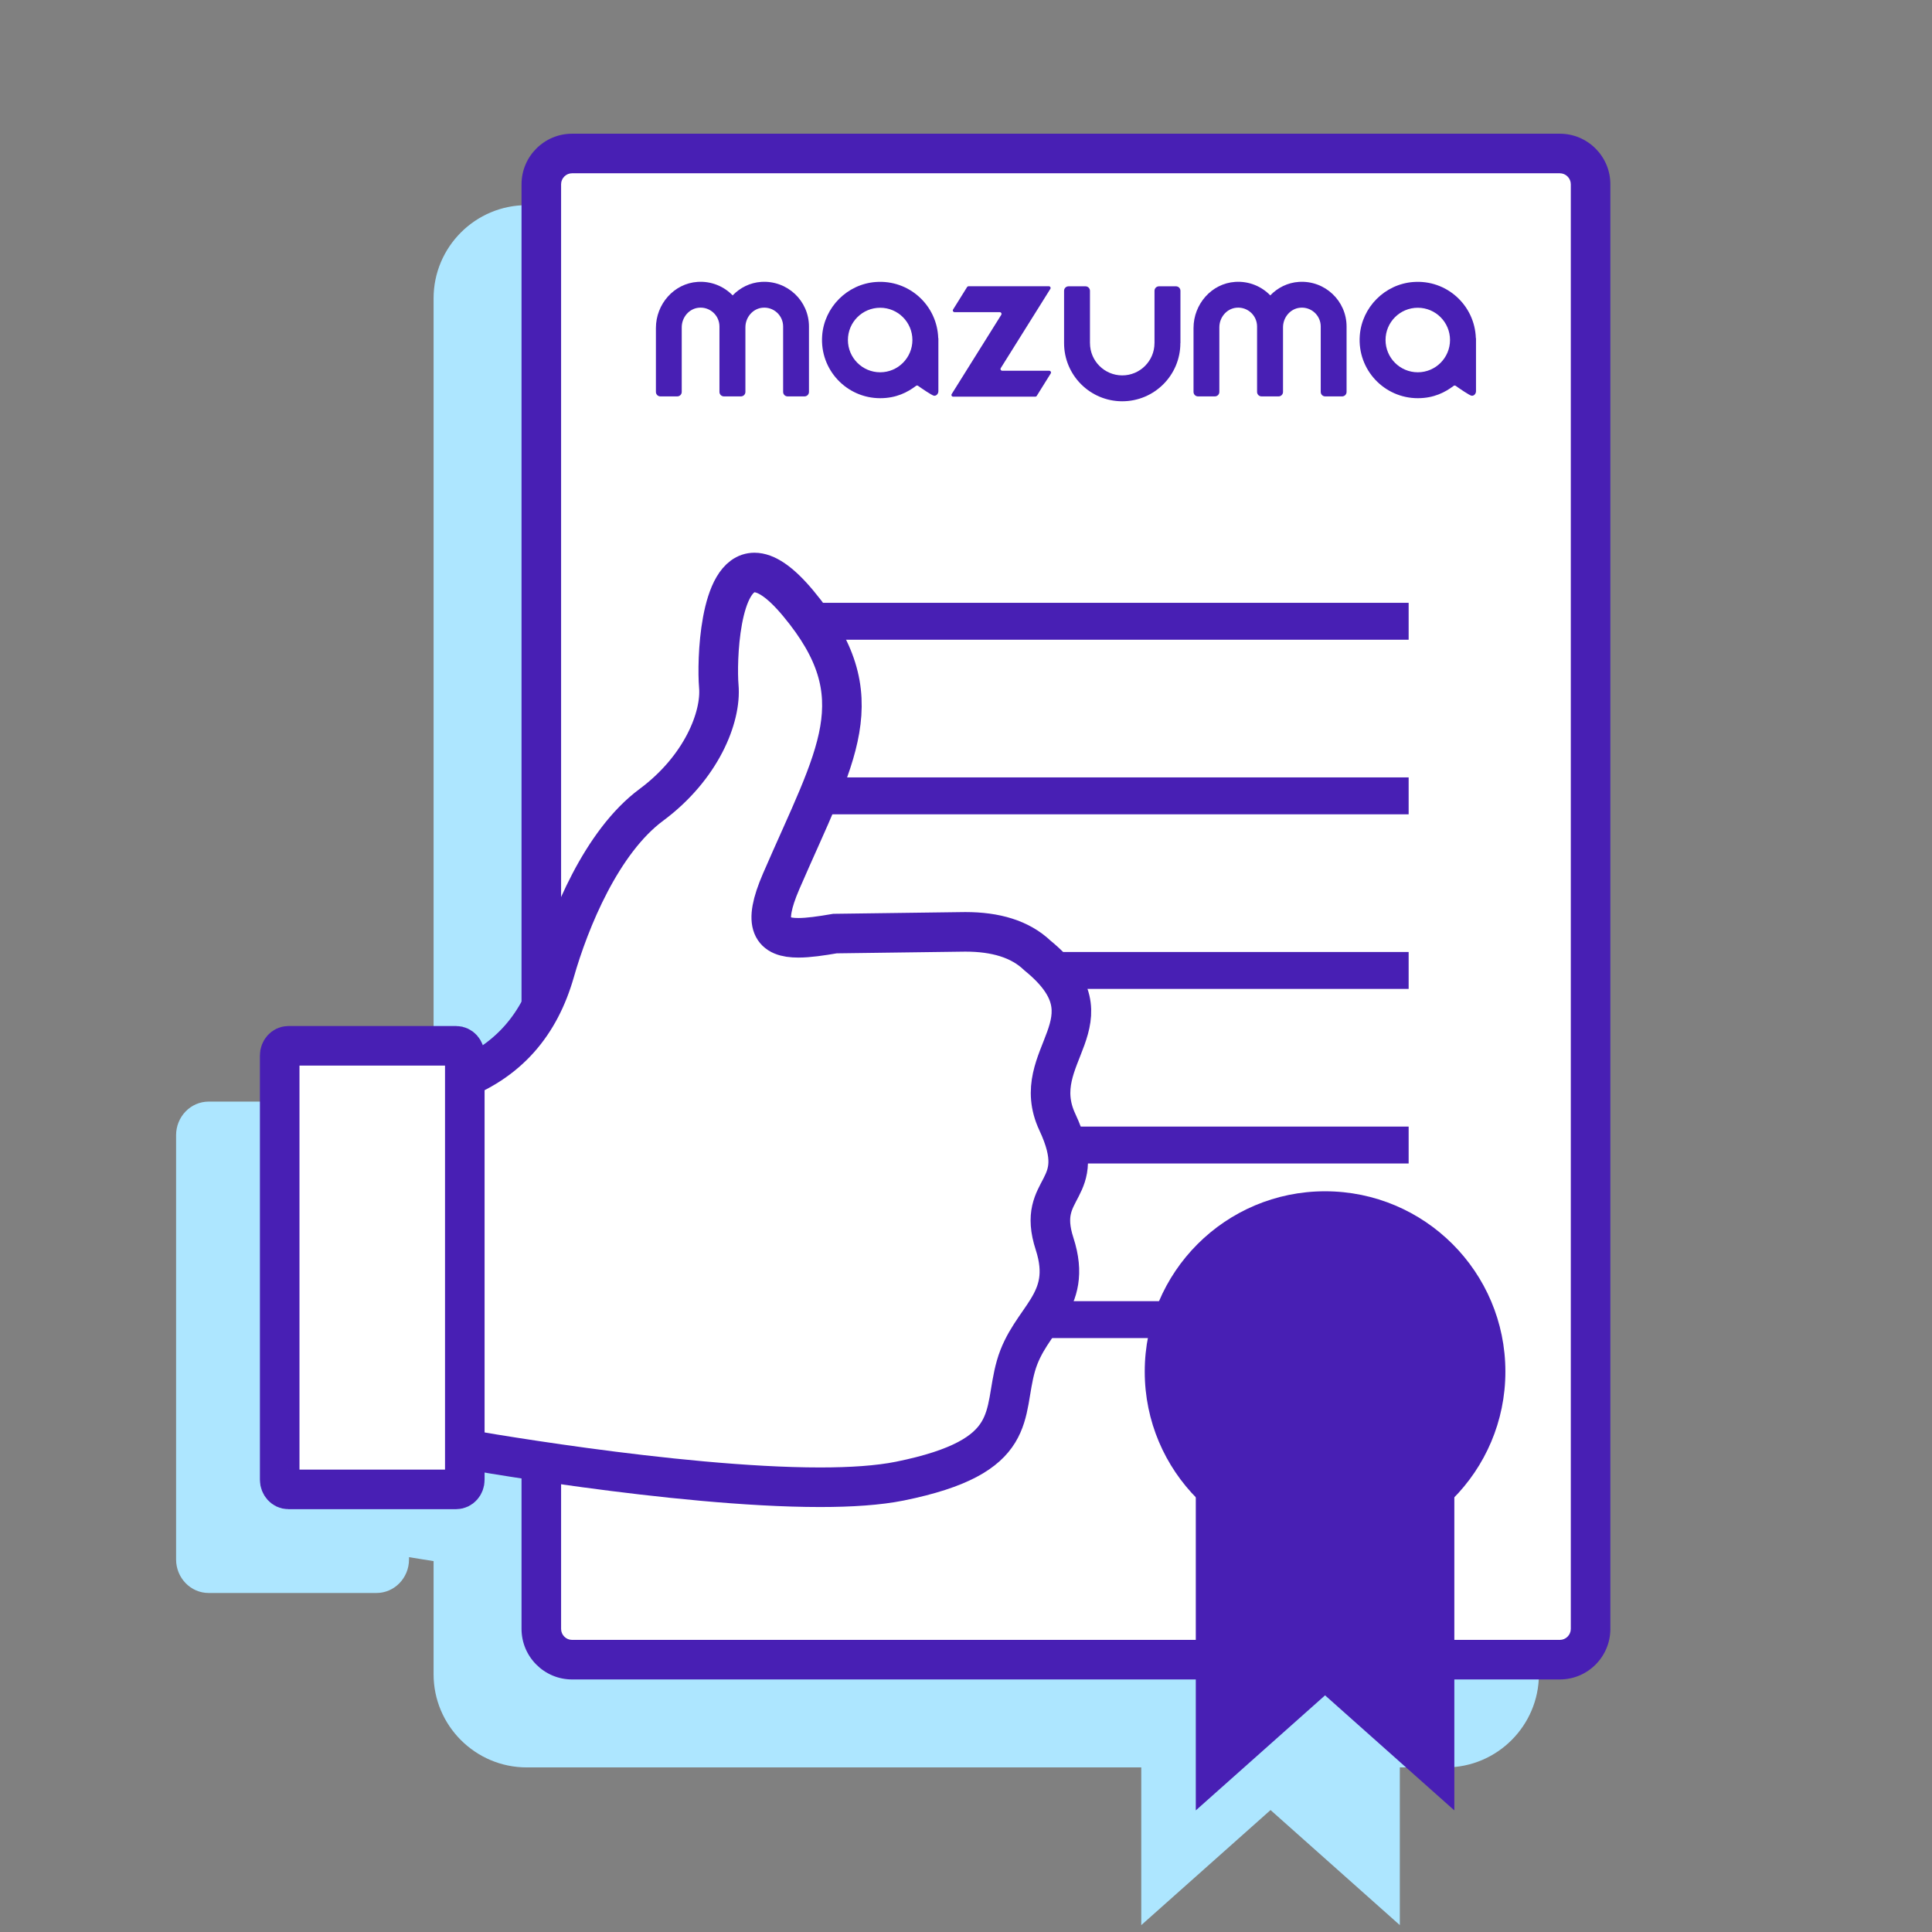 <?xml version="1.0" encoding="UTF-8"?>
<svg id="uuid-5955f281-c0a7-4d7c-a096-4182a56c6c55" data-name="Layer 1" xmlns="http://www.w3.org/2000/svg" width="500" height="500" viewBox="0 0 500 500">
  <rect x="0" y="0" width="500" height="500" fill="#808080" stroke="none"/>
  <polygon points="362.272 498.219 328.816 468.442 295.36 498.219 295.36 367.423 362.272 367.423 362.272 498.219" style="fill: #ade6ff;"/>
  <path d="M374.158,53.093H136.325c-13.297,0-24.114,10.817-24.114,24.114v204.082c-2.043,3.216-4.533,5.936-7.508,8.192-1.455-2.607-4.152-4.387-7.27-4.387H53.994c-4.645,0-8.423,3.9-8.423,8.689v109.803c0,4.786,3.779,8.677,8.423,8.677h43.439c4.641,0,8.419-3.891,8.419-8.677v-.589c1.887,.308,4.006,.649,6.358,1.016v29.278c0,13.297,10.817,24.114,24.114,24.114h237.833c13.297,0,24.114-10.817,24.114-24.114V77.207c0-13.297-10.817-24.114-24.114-24.114Z" style="fill: #ade6ff;"/>
  <g>
    <rect x="140.093" y="39.724" width="271.548" height="389.799" rx="7.965" ry="7.965" style="fill: #fff;"/>
    <path d="M403.676,44.843c1.565,0,2.846,1.281,2.846,2.846V421.557c0,1.565-1.281,2.846-2.846,2.846H148.057c-1.565,0-2.846-1.281-2.846-2.846V47.688c0-1.565,1.281-2.846,2.846-2.846h255.619m0-10.239H148.057c-7.215,0-13.084,5.87-13.084,13.084V421.557c0,7.215,5.869,13.084,13.084,13.084h255.619c7.215,0,13.084-5.87,13.084-13.084V47.688c0-7.215-5.87-13.084-13.084-13.084h0Z" style="fill: #481fb4;"/>
  </g>
  <rect x="187.177" y="156.009" width="177.379" height="9.552" style="fill: #481fb4;"/>
  <rect x="187.177" y="201.192" width="177.379" height="9.552" style="fill: #481fb4;"/>
  <rect x="187.177" y="246.375" width="177.379" height="9.552" style="fill: #481fb4;"/>
  <rect x="187.177" y="336.74" width="177.379" height="9.552" style="fill: #481fb4;"/>
  <rect x="187.177" y="291.557" width="177.379" height="9.552" style="fill: #481fb4;"/>
  <g>
    <path d="M336.146,72.952c-2.917,.194-5.495,1.509-7.399,3.493-2.267-2.34-5.515-3.725-9.077-3.493-6.145,.404-10.787,5.782-10.787,11.94v16.534c0,.643,.519,1.159,1.156,1.159h4.371c.637,0,1.156-.516,1.156-1.159v-16.722c0-2.547,1.862-4.824,4.4-5.066,2.91-.28,5.362,2.003,5.362,4.856v16.932c0,.643,.519,1.159,1.156,1.159h4.403c.64,0,1.156-.516,1.156-1.159v-16.722c0-2.547,1.866-4.824,4.403-5.066,2.91-.28,5.358,2.003,5.358,4.856v16.932c0,.643,.516,1.159,1.159,1.159h4.371c.637,0,1.156-.516,1.156-1.159v-16.932c0-6.642-5.61-11.981-12.344-11.542Z" style="fill: #481fb4;"/>
    <path d="M304.348,74.096h-4.406c-.637,0-1.156,.519-1.156,1.156v13.548h-.006c0,4.601-3.738,8.351-8.339,8.351-4.614,0-8.352-3.751-8.352-8.351h-.006v-13.548c0-.637-.519-1.156-1.156-1.156h-4.384c-.643,0-1.159,.519-1.159,1.156v13.548c0,8.313,6.74,15.05,15.05,15.05s15.047-6.737,15.047-15.05v-.016h.019v-13.532c0-.637-.516-1.156-1.153-1.156Z" style="fill: #481fb4;"/>
    <path d="M197.012,72.952c-2.917,.194-5.495,1.509-7.399,3.493-2.267-2.34-5.515-3.725-9.077-3.493-6.145,.404-10.787,5.782-10.787,11.94v16.534c0,.643,.516,1.159,1.156,1.159h4.372c.637,0,1.156-.516,1.156-1.159v-16.722c0-2.547,1.863-4.824,4.4-5.066,2.91-.28,5.362,2.003,5.362,4.856v16.932c0,.643,.519,1.159,1.156,1.159h4.403c.64,0,1.156-.516,1.156-1.159v-16.722c0-2.547,1.866-4.824,4.403-5.066,2.91-.28,5.359,2.003,5.359,4.856v16.932c0,.643,.516,1.159,1.159,1.159h4.372c.637,0,1.156-.516,1.156-1.159v-16.932c0-6.642-5.61-11.981-12.344-11.542Z" style="fill: #481fb4;"/>
    <path d="M271.556,95.952l-12.179-.003c-.35,0-.567-.385-.379-.685l12.828-20.498c.188-.299-.029-.688-.379-.688h-20.785c-.156,0-.299,.079-.379,.21l-3.627,5.814c-.185,.299,.032,.688,.382,.688h11.707c.35,0,.564,.385,.379,.685l-12.825,20.501c-.188,.296,.025,.682,.379,.682h21.256c.162,0,.312-.086,.392-.232l3.62-5.808c.166-.299-.051-.662-.392-.665Z" style="fill: #481fb4;"/>
    <path d="M226.622,72.983c-7.377,.557-13.328,6.54-13.85,13.917-.624,8.81,6.339,16.152,15.018,16.152,4.187,0,7.094-1.544,9.278-3.19,.159-.118,.369-.124,.532-.006,.863,.627,3.563,2.464,4.095,2.554,.63,.105,1.156-.519,1.156-1.156v-13.729h-.038c-.264-8.482-7.511-15.197-16.19-14.541Zm1.169,23.364c-4.613,0-8.351-3.747-8.351-8.352,.003-4.613,3.738-8.348,8.351-8.348,4.601,0,8.339,3.735,8.339,8.348,0,4.604-3.738,8.352-8.339,8.352Z" style="fill: #481fb4;"/>
    <path d="M365.757,72.983c-7.377,.557-13.328,6.54-13.85,13.917-.624,8.81,6.339,16.152,15.018,16.152,4.187,0,7.094-1.544,9.278-3.19,.159-.118,.369-.124,.532-.006,.863,.627,3.563,2.464,4.095,2.554,.63,.105,1.156-.519,1.156-1.156v-13.729h-.038c-.264-8.482-7.511-15.197-16.19-14.541Zm1.169,23.364c-4.613,0-8.348-3.747-8.348-8.352,0-4.613,3.735-8.348,8.348-8.348,4.604,0,8.339,3.735,8.339,8.348,0,4.604-3.738,8.352-8.339,8.352Z" style="fill: #481fb4;"/>
  </g>
  <polygon points="376.382 468.53 342.926 438.753 309.47 468.53 309.47 337.734 376.382 337.734 376.382 468.53" style="fill: #481fb4;"/>
  <path d="M342.926,308.302c-25.774,0-46.669,20.894-46.669,46.668s20.894,46.668,46.669,46.668,46.667-20.894,46.667-46.668-20.894-46.668-46.667-46.668h0Z" style="fill: #481fb4;"/>
  <g>
    <path d="M195.257,148.164c2.873,0,6.586,2.267,11.374,8.043,20.157,24.245,9.84,38.862-4.453,71.855-4.988,11.515-2.332,14.64,4.441,14.64,2.614,0,5.84-.47,9.476-1.092l32.735-.435c.347,0,.688-.012,1.028-.012,7.732,0,14.129,1.81,18.635,6.122,20.815,16.99-2.961,25.803,5.152,43.122,8.572,18.318-5.728,16.144-.71,31.524,4.982,15.416-6.439,19.082-10.005,31.53-3.578,12.479,1.416,23.476-30.038,29.851-5.534,1.116-12.66,1.586-20.644,1.586-37.417,0-93.692-10.152-93.692-10.152l-1.44-94.614c14.552-5.094,22.63-15.222,26.455-28.593,3.824-13.383,12.138-33.734,25.027-43.263,12.849-9.547,18.136-22.635,17.425-30.702-.529-6.139,.035-29.409,9.236-29.409" style="fill: #fff; stroke: #481fb4; stroke-miterlimit: 10; stroke-width: 10.239px;"/>
    <path d="M118.057,270.655c1.246,0,2.233,1.126,2.233,2.502v109.803c0,1.371-.987,2.49-2.233,2.49h-43.439c-1.216,0-2.232-1.119-2.232-2.49v-109.803c0-1.377,1.017-2.502,2.232-2.502h43.439" style="fill: #fff; stroke: #481fb4; stroke-miterlimit: 10; stroke-width: 10.239px;"/>
  </g>
  <rect y="-1.78" width="500" height="500" style="fill: none;"/>
</svg>